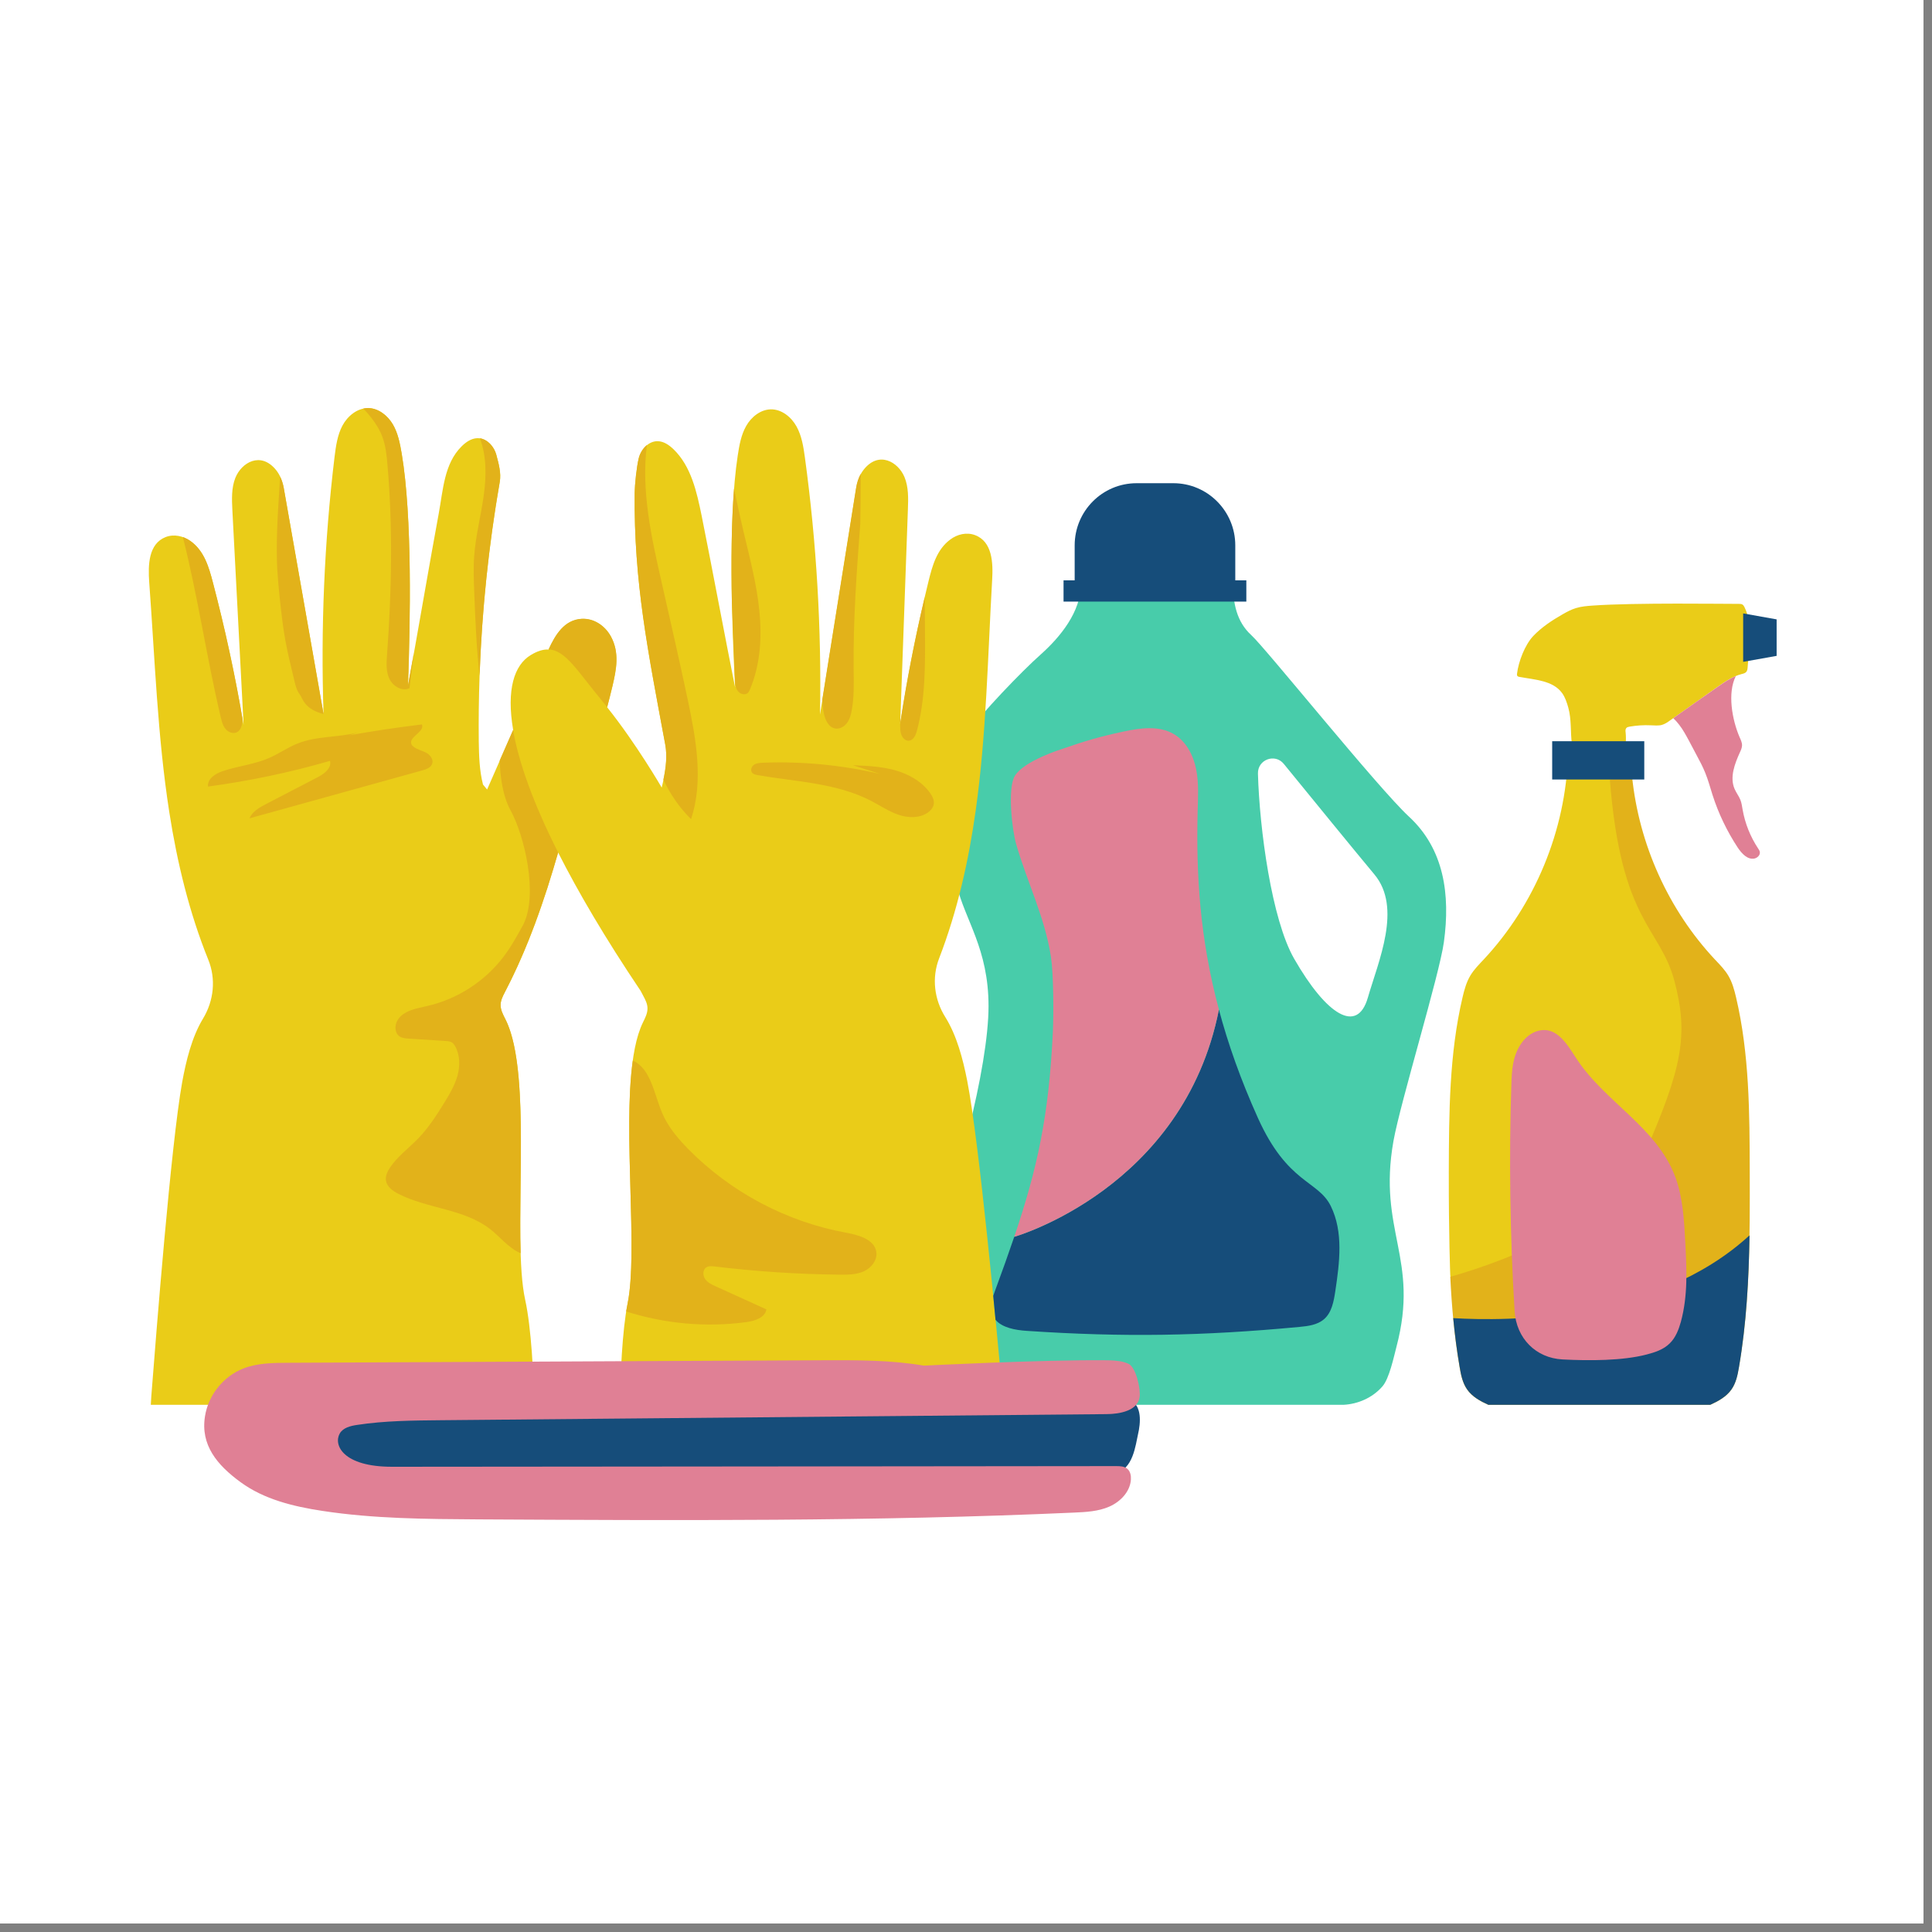<?xml version="1.0" encoding="UTF-8"?>
<svg xmlns="http://www.w3.org/2000/svg" xmlns:xlink="http://www.w3.org/1999/xlink" width="150" zoomAndPan="magnify" viewBox="0 0 112.5 112.5" height="150" preserveAspectRatio="xMidYMid meet" version="1.0">
  <rect x="0" y="0" width="112.5" height="112.5" fill="#808080" stroke="none"/>
  <defs>
    <clipPath id="b85af2c582">
      <path d="M 0 0 L 112.004 0 L 112.004 112.004 L 0 112.004 Z M 0 0 " clip-rule="nonzero"></path>
    </clipPath>
    <clipPath id="ac6cc9d16b">
      <path d="M 8.621 23.695 L 102 23.695 L 102 82 L 8.621 82 Z M 8.621 23.695 " clip-rule="nonzero"></path>
    </clipPath>
    <clipPath id="7e75becba1">
      <path d="M 10 23.695 L 102 23.695 L 102 82 L 10 82 Z M 10 23.695 " clip-rule="nonzero"></path>
    </clipPath>
    <clipPath id="531d33c5ea">
      <path d="M 15 28 L 103.449 28 L 103.449 87 L 15 87 Z M 15 28 " clip-rule="nonzero"></path>
    </clipPath>
    <clipPath id="562bfd2aee">
      <path d="M 11 39 L 103 39 L 103 88.66 L 11 88.66 Z M 11 39 " clip-rule="nonzero"></path>
    </clipPath>
  </defs>
  <g clip-path="url(#b85af2c582)">
    <path fill="#ffffff" d="M 0 0 L 112.004 0 L 112.004 112.004 L 0 112.004 Z M 0 0 " fill-opacity="1" fill-rule="nonzero"></path>
    <path fill="#ffffff" d="M 0 0 L 112.004 0 L 112.004 112.004 L 0 112.004 Z M 0 0 " fill-opacity="1" fill-rule="nonzero"></path>
  </g>
  <path fill="#48ccaa" d="M 84.078 54.855 C 84.457 52.09 84.09 49.441 82.047 47.555 C 80.234 45.879 73.711 37.754 72.863 36.984 C 72.016 36.211 71.793 35.141 71.793 33.906 L 62.941 34.012 C 62.941 35.621 61.746 37.086 60.609 38.102 C 59.473 39.109 57.164 41.52 56.27 42.754 C 55.047 44.434 55.082 45.426 55.168 47.504 C 55.238 49.191 55.309 49.883 55.703 51.527 C 56.191 53.586 57.562 55.234 57.562 58.59 C 57.562 62.094 55.707 69.328 53.684 74.086 C 52.914 75.895 52.637 78.129 53.078 80.043 C 53.168 80.426 53.574 81.801 53.574 81.801 C 53.574 81.801 54.906 81.75 55.652 81.801 L 78.242 81.801 C 79.043 81.758 79.902 81.418 80.504 80.723 C 80.898 80.27 81.164 79.004 81.316 78.422 C 82.676 73.273 80.211 71.684 81.141 66.441 C 81.547 64.176 83.816 56.77 84.078 54.855 Z M 79.648 58.098 C 79.031 60.223 77.25 59.121 75.359 55.828 C 74.047 53.543 73.34 48.266 73.25 45.047 C 73.227 44.23 74.242 43.852 74.754 44.48 C 76.418 46.52 78.973 49.652 80.031 50.918 C 81.656 52.863 80.262 55.969 79.648 58.098 Z M 79.648 58.098 " fill-opacity="1" fill-rule="nonzero"></path>
  <g clip-path="url(#ac6cc9d16b)">
    <path fill="#eacc18" d="M 58.379 81.141 C 58.402 81.355 58.418 81.578 58.426 81.801 L 36.125 81.801 C 36.098 80.273 36.238 77.418 36.543 75.918 C 37.297 72.238 35.816 62.836 37.441 59.531 C 37.57 59.27 37.711 58.996 37.703 58.703 C 37.699 58.445 37.574 58.207 37.453 57.98 C 37.402 57.887 37.355 57.793 37.305 57.699 C 35.238 54.625 33.668 51.949 32.5 49.641 C 31.691 52.449 30.781 55.129 29.391 57.789 C 29.273 58.016 29.152 58.258 29.152 58.516 C 29.148 58.809 29.293 59.078 29.426 59.34 C 31.105 62.617 29.773 72.043 30.586 75.711 C 30.93 77.273 31.098 80.203 31.078 81.801 L 8.781 81.801 C 8.789 81.629 8.801 81.453 8.812 81.285 C 9.098 77.609 9.957 66.656 10.605 63.031 C 10.836 61.766 11.168 60.395 11.82 59.316 C 12.453 58.27 12.586 57.008 12.125 55.875 C 11.02 53.141 10.316 50.227 9.859 47.301 C 9.168 42.867 9.02 38.371 8.688 33.895 C 8.617 32.898 8.645 31.668 9.645 31.273 C 10.129 31.086 10.676 31.207 11.098 31.512 C 11.891 32.082 12.16 33.023 12.398 33.926 C 13.117 36.66 13.715 39.426 14.184 42.211 C 13.965 38.043 13.75 33.879 13.531 29.711 C 13.5 29.074 13.469 28.414 13.707 27.82 C 14.059 26.941 15.176 26.262 16.074 27.367 C 16.312 27.664 16.453 28.031 16.523 28.41 C 17.293 32.801 18.066 37.191 18.84 41.582 C 18.672 36.586 18.883 31.574 19.48 26.609 C 19.559 25.984 19.645 25.336 19.941 24.781 C 20.242 24.223 20.801 23.762 21.43 23.766 C 22.031 23.77 22.566 24.191 22.875 24.711 C 23.18 25.227 23.293 25.836 23.395 26.43 C 24.012 30.113 23.895 36.184 23.762 39.922 C 24.234 37.355 25.07 32.469 25.547 29.906 C 25.805 28.5 25.867 27 26.875 25.996 C 27.125 25.746 27.438 25.527 27.789 25.516 C 28.316 25.496 28.762 25.969 28.902 26.484 C 29.039 27 29.195 27.543 29.102 28.07 C 28.234 33.055 27.824 38.121 27.879 43.184 C 27.891 44.023 27.918 44.879 28.125 45.684 L 28.363 45.973 C 28.871 44.816 29.375 43.668 29.883 42.516 C 29.477 40.145 29.945 38.73 30.898 38.148 C 31.297 37.906 31.633 37.805 31.945 37.82 C 32.336 36.969 32.859 36.098 33.871 36.039 C 34.582 36 35.227 36.434 35.57 37.062 C 36.086 38.004 35.891 38.996 35.668 39.941 C 35.57 40.355 35.465 40.77 35.355 41.184 C 37.066 43.328 38.531 45.859 38.531 45.859 C 38.727 45.047 38.891 44.18 38.738 43.355 C 37.727 37.91 36.91 33.887 36.957 28.734 C 36.965 28.203 37.07 27.195 37.199 26.68 C 37.328 26.164 37.766 25.68 38.297 25.691 C 38.648 25.695 38.961 25.914 39.215 26.156 C 40.242 27.145 40.574 28.641 40.859 30.043 C 41.375 32.598 42.289 37.473 42.805 40.027 C 42.609 36.297 42.395 30.227 42.957 26.531 C 43.047 25.938 43.152 25.328 43.449 24.805 C 43.746 24.281 44.277 23.852 44.879 23.836 C 45.508 23.824 46.074 24.277 46.379 24.828 C 46.688 25.383 46.785 26.023 46.871 26.652 C 47.547 31.605 47.84 36.613 47.75 41.609 C 48.453 37.207 49.156 32.805 49.859 28.402 C 49.922 28.023 50.055 27.652 50.289 27.352 C 51.172 26.23 52.297 26.898 52.664 27.77 C 52.91 28.355 52.891 29.02 52.867 29.656 C 52.719 33.828 52.566 37.992 52.418 42.164 C 52.84 39.367 53.395 36.594 54.066 33.852 C 54.289 32.945 54.547 32 55.332 31.418 C 55.746 31.105 56.289 30.977 56.777 31.16 C 57.785 31.539 57.832 32.766 57.773 33.766 C 57.516 38.246 57.438 42.742 56.816 47.188 C 56.406 50.121 55.75 53.043 54.688 55.797 C 54.246 56.934 54.398 58.199 55.047 59.23 C 55.715 60.301 56.07 61.664 56.32 62.93 C 57.023 66.531 58.039 77.473 58.379 81.141 Z M 100.203 68.828 C 100.195 65.438 100.184 62.012 99.406 58.711 C 99.305 58.273 99.184 57.828 98.953 57.441 C 98.746 57.094 98.457 56.805 98.18 56.512 C 95.18 53.309 95.078 48.348 94.945 43.953 L 94.672 43.953 C 94.641 43.52 94.707 43.082 94.66 42.648 C 94.648 42.562 94.641 42.465 94.699 42.395 C 94.746 42.34 94.82 42.324 94.891 42.312 C 95.297 42.242 95.707 42.215 96.121 42.234 C 96.312 42.242 96.586 42.266 96.773 42.211 C 96.945 42.164 97.102 42.055 97.25 41.949 C 98.168 41.297 99.086 40.648 100.008 40 C 100.445 39.695 100.891 39.387 101.402 39.254 C 101.508 39.227 101.621 39.203 101.688 39.121 C 101.746 39.051 101.758 38.949 101.766 38.855 C 101.836 37.691 102.094 36.41 101.586 35.363 C 101.555 35.305 101.523 35.242 101.469 35.207 C 101.41 35.164 101.332 35.164 101.258 35.164 C 100.496 35.168 95.203 35.086 92.75 35.262 C 92.414 35.285 92.078 35.312 91.762 35.41 C 91.484 35.496 91.23 35.633 90.98 35.777 C 90.367 36.129 89.766 36.523 89.277 37.039 C 88.793 37.555 88.422 38.523 88.336 39.23 C 88.332 39.273 88.328 39.316 88.352 39.352 C 88.379 39.395 88.434 39.41 88.484 39.418 C 89.375 39.582 90.422 39.621 90.957 40.352 C 91.141 40.602 91.234 40.902 91.32 41.199 C 91.516 41.898 91.438 42.609 91.531 43.328 C 91.543 43.414 91.516 43.758 91.539 43.953 L 91.305 43.953 C 91.172 48.348 89.387 52.672 86.391 55.875 C 86.113 56.172 85.824 56.461 85.617 56.809 C 85.387 57.195 85.266 57.637 85.164 58.074 C 84.387 61.375 84.375 64.801 84.363 68.191 C 84.355 72.008 84.449 74.258 84.449 74.258 C 84.527 74.715 84.957 77.57 85.223 77.949 C 85.52 78.371 85.988 78.625 86.457 78.84 L 99.375 78.84 C 99.844 78.625 100.312 78.371 100.609 77.949 C 100.879 77.57 100.973 77.098 101.051 76.641 C 101.695 72.883 100.211 72.641 100.203 68.828 Z M 100.203 68.828 " fill-opacity="1" fill-rule="nonzero"></path>
  </g>
  <g clip-path="url(#7e75becba1)">
    <path fill="#e2b21a" d="M 35.57 37.055 C 36.086 37.996 35.887 38.984 35.664 39.934 C 35.566 40.348 35.461 40.762 35.355 41.172 C 35.25 41.043 35.145 40.914 35.039 40.785 C 33.641 39.098 32.934 37.859 31.945 37.812 C 32.336 36.961 32.859 36.09 33.867 36.031 C 34.578 35.992 35.223 36.426 35.57 37.055 Z M 29.098 44.281 C 29.121 45.141 29.254 46.316 29.727 47.18 C 30.539 48.66 31.348 52.066 30.477 53.828 C 30.121 54.48 29.758 55.137 29.309 55.727 C 28.219 57.156 26.613 58.188 24.867 58.582 C 24.219 58.73 23.457 58.855 23.133 59.434 C 22.969 59.727 22.984 60.152 23.258 60.344 C 23.41 60.449 23.605 60.465 23.789 60.477 C 24.508 60.523 25.23 60.57 25.949 60.617 C 26.086 60.625 26.227 60.637 26.336 60.715 C 26.406 60.766 26.453 60.836 26.496 60.91 C 26.789 61.422 26.797 62.062 26.641 62.633 C 26.48 63.203 26.176 63.719 25.867 64.219 C 25.414 64.953 24.945 65.68 24.348 66.297 C 23.801 66.859 23.152 67.332 22.715 67.98 C 22.559 68.211 22.43 68.484 22.477 68.758 C 22.535 69.109 22.871 69.348 23.188 69.512 C 24.902 70.391 27.031 70.387 28.547 71.574 C 29.098 72.008 29.551 72.586 30.172 72.91 C 30.219 72.934 30.27 72.945 30.316 72.969 C 30.18 68.57 30.773 61.973 29.422 59.34 C 29.289 59.078 29.145 58.809 29.148 58.516 C 29.152 58.258 29.27 58.016 29.391 57.789 C 29.922 56.77 30.379 55.746 30.793 54.715 C 30.809 54.672 30.824 54.637 30.84 54.594 C 30.918 54.398 30.992 54.203 31.066 54.004 C 31.094 53.938 31.117 53.871 31.145 53.801 C 31.211 53.621 31.277 53.441 31.344 53.258 C 31.395 53.109 31.445 52.961 31.5 52.812 C 31.551 52.66 31.605 52.508 31.656 52.352 C 31.734 52.125 31.809 51.895 31.887 51.664 C 31.898 51.617 31.914 51.57 31.93 51.523 C 32.129 50.902 32.316 50.273 32.5 49.641 C 31 46.668 30.188 44.309 29.875 42.508 C 29.617 43.098 29.359 43.691 29.098 44.281 Z M 18.492 45.262 C 17.488 45.781 16.484 46.305 15.484 46.824 C 15.102 47.023 14.691 47.254 14.527 47.652 C 17.879 46.723 21.23 45.793 24.582 44.863 C 24.824 44.797 25.102 44.695 25.172 44.453 C 25.246 44.199 25.035 43.949 24.805 43.824 C 24.574 43.703 24.305 43.652 24.094 43.492 C 24.039 43.453 23.992 43.406 23.961 43.344 C 23.766 42.914 24.746 42.621 24.57 42.184 C 23.152 42.355 21.742 42.566 20.34 42.816 L 20.855 42.648 C 19.688 42.953 18.422 42.848 17.301 43.305 C 16.742 43.531 16.242 43.887 15.691 44.129 C 14.824 44.512 13.859 44.602 12.961 44.906 C 12.539 45.047 12.062 45.355 12.113 45.801 C 14.512 45.477 16.887 44.98 19.215 44.305 C 19.328 44.723 18.879 45.062 18.492 45.262 Z M 49.277 71.781 C 45.812 71.152 42.555 69.426 40.078 66.91 C 39.469 66.289 38.895 65.609 38.555 64.805 C 38.086 63.699 37.898 62.219 36.848 61.758 C 36.266 65.945 37.164 72.879 36.543 75.918 C 36.512 76.066 36.488 76.219 36.461 76.367 C 38.715 77.082 41.125 77.305 43.469 76.984 C 43.957 76.918 44.543 76.73 44.629 76.246 C 43.645 75.797 42.66 75.352 41.672 74.902 C 41.445 74.801 41.203 74.684 41.059 74.477 C 40.914 74.27 40.914 73.938 41.125 73.801 C 41.262 73.711 41.445 73.727 41.609 73.746 C 44.035 74.039 46.477 74.199 48.918 74.223 C 49.391 74.227 49.875 74.223 50.305 74.027 C 50.73 73.832 51.086 73.395 51.031 72.926 C 50.941 72.18 50.016 71.918 49.277 71.781 Z M 38.629 45.395 C 39.027 46.25 39.57 47.039 40.242 47.699 C 40.973 45.477 40.535 43.055 40.051 40.762 C 39.566 38.477 39.047 36.203 38.531 33.926 C 37.93 31.293 37.328 28.578 37.668 25.914 C 37.441 26.102 37.27 26.375 37.195 26.664 C 37.07 27.184 36.961 28.188 36.957 28.723 C 36.902 33.875 37.723 37.895 38.734 43.34 C 38.859 44.016 38.773 44.719 38.629 45.395 Z M 42.801 39.758 C 42.824 39.953 42.875 40.156 43.016 40.297 C 43.156 40.438 43.406 40.48 43.551 40.344 C 43.605 40.289 43.641 40.215 43.672 40.141 C 44.277 38.703 44.375 37.098 44.215 35.543 C 44.059 33.992 43.656 32.48 43.297 30.961 C 43.102 30.125 42.914 29.289 42.742 28.445 C 42.586 30.461 42.57 32.824 42.617 35.066 Z M 48.621 42.418 C 48.883 42.469 49.152 42.32 49.312 42.109 C 49.473 41.898 49.547 41.633 49.594 41.375 C 49.742 40.582 49.715 39.766 49.707 38.961 C 49.676 36.133 49.883 33.305 50.094 30.488 C 50.105 30.305 50.113 28.836 50.121 27.59 C 49.984 27.836 49.898 28.113 49.852 28.395 C 49.305 31.828 48.754 35.262 48.207 38.695 C 48.129 39.191 48.051 39.691 47.969 40.191 C 47.941 40.367 47.914 40.547 47.883 40.727 C 47.891 40.996 47.918 41.266 47.969 41.527 C 48.047 41.91 48.238 42.344 48.621 42.418 Z M 52.453 42.68 C 52.504 42.914 52.688 43.148 52.922 43.133 C 53.184 43.113 53.324 42.812 53.391 42.555 C 53.883 40.711 53.875 38.777 53.863 36.867 C 53.855 36.168 53.852 35.469 53.848 34.77 C 53.273 37.203 52.789 39.664 52.414 42.137 C 52.426 42.316 52.414 42.5 52.453 42.68 Z M 52.426 41.727 L 52.395 41.977 C 52.402 42.023 52.406 42.074 52.41 42.121 C 52.418 41.988 52.422 41.859 52.426 41.727 Z M 22.258 25.418 C 22.457 25.941 22.516 26.508 22.562 27.07 C 22.883 30.738 22.805 34.43 22.539 38.105 C 22.504 38.586 22.469 39.09 22.672 39.523 C 22.879 39.961 23.41 40.277 23.844 40.074 L 24.102 37.988 C 23.977 38.707 23.855 39.367 23.754 39.914 C 23.891 36.18 24.008 30.109 23.391 26.422 C 23.289 25.828 23.176 25.223 22.871 24.703 C 22.562 24.184 22.027 23.762 21.426 23.758 C 21.332 23.758 21.242 23.773 21.152 23.793 C 21.305 23.945 21.449 24.105 21.582 24.277 C 21.859 24.625 22.102 25.004 22.258 25.418 Z M 16.281 34.754 C 16.527 37.035 16.613 37.453 17.152 39.684 C 17.215 39.945 17.285 40.215 17.453 40.43 C 17.617 40.641 17.703 41.293 18.84 41.578 C 18.066 37.188 17.293 32.797 16.52 28.406 C 16.48 28.18 16.41 27.961 16.312 27.758 C 16.297 28.023 16.281 28.285 16.262 28.547 C 16.164 30.094 16.066 31.645 16.148 33.191 C 16.18 33.711 16.227 34.234 16.281 34.754 Z M 13.125 42.434 C 13.277 42.625 13.547 42.746 13.773 42.648 C 14.059 42.523 14.121 42.145 14.113 41.828 C 14.113 41.824 14.113 41.82 14.113 41.82 C 13.656 39.164 13.082 36.527 12.398 33.922 C 12.164 33.02 11.891 32.078 11.098 31.508 C 10.961 31.406 10.809 31.332 10.648 31.273 C 11.523 34.734 12.031 38.281 12.852 41.754 C 12.91 41.992 12.969 42.242 13.125 42.434 Z M 27.926 39.34 C 28.059 35.562 28.449 31.789 29.098 28.062 C 29.191 27.539 29.035 26.992 28.898 26.477 C 28.773 26.016 28.402 25.59 27.945 25.52 C 28.332 26.551 28.324 27.699 28.176 28.797 C 28.012 30.008 27.695 31.191 27.609 32.41 C 27.559 33.117 27.59 33.828 27.617 34.535 C 27.68 36.141 27.746 37.75 27.926 39.34 Z M 54.164 46.184 C 53.684 45.504 52.914 45.074 52.121 44.852 C 51.32 44.629 50.488 44.594 49.66 44.559 L 51.25 45.066 C 49.012 44.547 46.703 44.324 44.414 44.414 C 44.238 44.422 44.051 44.434 43.906 44.531 C 43.762 44.629 43.68 44.844 43.789 44.988 C 43.859 45.082 43.988 45.109 44.105 45.133 C 46.352 45.523 48.715 45.586 50.738 46.641 C 51.262 46.914 51.758 47.25 52.312 47.441 C 52.871 47.633 53.527 47.656 54.016 47.324 C 54.191 47.203 54.344 47.027 54.375 46.816 C 54.406 46.59 54.293 46.367 54.164 46.184 Z M 101.09 58.074 C 100.988 57.637 100.867 57.195 100.637 56.809 C 100.43 56.461 100.141 56.168 99.863 55.875 C 97.152 52.98 95.438 49.168 95.035 45.219 L 93.742 45.395 C 94.398 53.754 96.66 53.953 97.504 57.129 C 98.344 60.301 97.922 62.203 95.816 67.07 C 93.715 71.934 84.461 74.34 84.449 74.344 C 84.535 76.109 84.691 77.863 84.992 79.605 C 85.07 80.062 85.164 80.535 85.434 80.914 C 85.727 81.336 86.199 81.594 86.668 81.805 L 99.586 81.805 C 100.051 81.594 100.523 81.336 100.82 80.914 C 101.086 80.535 101.18 80.066 101.258 79.605 C 101.906 75.848 101.898 72.012 101.887 68.199 C 101.879 64.801 101.867 61.375 101.09 58.074 Z M 101.09 58.074 " fill-opacity="1" fill-rule="nonzero"></path>
  </g>
  <g clip-path="url(#531d33c5ea)">
    <path fill="#164d7a" d="M 67.25 35.031 L 61.93 35.031 L 61.93 33.793 L 62.578 33.793 L 62.578 31.758 C 62.578 29.758 64.191 28.137 66.184 28.137 L 68.324 28.137 C 70.312 28.137 71.93 29.758 71.93 31.758 L 71.93 33.793 L 72.574 33.793 L 72.574 35.031 Z M 95.746 43.16 L 90.383 43.16 L 90.383 45.391 L 95.746 45.391 Z M 65.852 81.539 C 65.59 81.391 65.277 81.387 64.977 81.391 C 63.738 81.395 62.496 81.395 61.258 81.398 L 26.289 81.457 C 26.289 81.457 15.934 80.094 15.59 80.094 C 15.25 80.094 15.184 85.727 17.773 86.23 C 20.363 86.734 55.871 86.23 55.871 86.23 C 58.18 86.203 62.633 86.047 64.922 85.758 C 65.977 85.625 66.133 84.09 66.262 83.539 C 66.43 82.824 66.488 81.895 65.852 81.539 Z M 73.246 65.094 C 72.238 62.855 71.504 60.77 70.977 58.789 C 68.914 69.219 59.059 72.02 59.059 72.02 C 58.727 73 58.355 74.035 57.938 75.168 C 57.902 75.262 57.867 75.359 57.836 75.457 L 57.969 76.852 C 58.359 77.316 59.133 77.453 59.785 77.496 C 65.449 77.875 70.016 77.797 75.668 77.266 C 76.168 77.219 76.703 77.152 77.09 76.824 C 77.547 76.434 77.664 75.785 77.754 75.188 C 78.004 73.523 78.234 71.738 77.492 70.23 C 76.75 68.723 74.977 68.938 73.246 65.094 Z M 101.504 35.719 L 101.504 38.539 L 103.453 38.191 L 103.453 36.066 Z M 84.621 76.754 C 84.711 77.707 84.832 78.656 84.996 79.602 C 85.07 80.059 85.168 80.531 85.434 80.91 C 85.73 81.332 86.199 81.59 86.668 81.801 L 99.586 81.801 C 100.055 81.59 100.523 81.332 100.82 80.91 C 101.09 80.531 101.184 80.062 101.262 79.602 C 101.695 77.07 101.832 74.504 101.875 71.934 C 96.398 76.965 87.738 76.945 84.621 76.754 Z M 84.621 76.754 " fill-opacity="1" fill-rule="nonzero"></path>
  </g>
  <g clip-path="url(#562bfd2aee)">
    <path fill="#e08095" d="M 70.977 58.789 C 70.977 58.789 70.977 58.793 70.977 58.789 C 68.914 69.219 59.062 72.02 59.059 72.02 C 60.406 68.035 61.078 64.98 61.309 60.07 C 61.355 59.039 61.352 56.734 61.195 55.711 C 60.836 53.387 59.824 51.414 59.172 49.156 C 58.934 48.34 58.652 45.895 59.098 45.172 C 59.645 44.285 61.875 43.602 61.875 43.602 C 63.199 43.141 64.051 42.891 65.422 42.598 C 66.402 42.387 67.488 42.238 68.352 42.746 C 69.07 43.168 69.488 43.977 69.652 44.793 C 69.816 45.613 69.758 46.457 69.738 47.293 C 69.652 50.883 69.852 54.586 70.977 58.789 Z M 102.473 49.605 C 102.461 49.531 102.418 49.469 102.375 49.406 C 101.926 48.727 101.613 47.953 101.473 47.148 C 101.438 46.953 101.414 46.754 101.34 46.57 C 101.25 46.352 101.098 46.156 101.004 45.938 C 100.711 45.258 101.012 44.477 101.316 43.805 C 101.375 43.68 101.43 43.555 101.438 43.414 C 101.445 43.238 101.363 43.074 101.289 42.91 C 100.859 41.902 100.578 40.344 101.078 39.367 C 100.695 39.523 100.348 39.766 100.008 40.004 C 99.148 40.605 98.289 41.211 97.434 41.82 C 97.559 41.938 97.676 42.066 97.781 42.207 C 98.004 42.492 98.176 42.816 98.348 43.133 C 98.5 43.418 98.648 43.703 98.801 43.988 C 98.98 44.32 99.156 44.652 99.297 45.004 C 99.469 45.422 99.582 45.859 99.719 46.285 C 100.066 47.371 100.562 48.402 101.188 49.355 C 101.418 49.699 101.758 50.074 102.16 49.992 C 102.34 49.953 102.508 49.785 102.473 49.605 Z M 97.566 68.57 C 96.488 65.621 93.41 64.164 91.754 61.578 C 91.238 60.777 90.621 59.754 89.586 60.02 C 89.172 60.121 88.805 60.422 88.559 60.793 C 88.074 61.52 88.035 62.324 88.008 63.094 C 87.863 67.285 87.926 72.031 88.195 76.344 C 88.293 77.93 89.434 79.082 90.992 79.16 C 92.547 79.242 94.48 79.238 95.875 78.875 C 96.352 78.75 96.859 78.594 97.23 78.223 C 97.574 77.887 97.75 77.422 97.875 76.977 C 98.293 75.441 98.215 73.902 98.137 72.391 C 98.07 71.082 97.996 69.754 97.566 68.57 Z M 65.719 79.418 C 65.371 79.254 64.984 79.223 64.598 79.211 C 64.508 79.207 64.422 79.207 64.332 79.207 C 60.738 79.172 53.797 79.52 53.797 79.52 C 51.855 79.191 49.879 79.199 47.914 79.207 C 37.535 79.258 27.152 79.305 16.773 79.355 C 15.891 79.359 14.984 79.367 14.16 79.691 C 13.008 80.145 12.133 81.234 11.938 82.461 C 11.664 84.141 12.641 85.309 14.012 86.309 C 15.379 87.309 17.086 87.723 18.758 87.977 C 21.758 88.438 24.801 88.453 27.836 88.473 C 39.402 88.535 50.977 88.598 62.535 88.078 C 63.234 88.047 63.953 88.012 64.594 87.73 C 65.238 87.449 65.801 86.867 65.852 86.164 C 65.867 85.934 65.824 85.684 65.648 85.531 C 65.473 85.379 65.219 85.371 64.984 85.371 C 53.164 85.387 34.66 85.398 22.84 85.41 C 19.961 85.414 19.41 84.133 19.781 83.477 C 19.973 83.137 20.402 83.031 20.789 82.973 C 22.398 82.727 24.035 82.715 25.664 82.699 C 38.59 82.578 51.516 82.461 64.441 82.344 C 65.23 82.34 66.25 82.137 66.359 81.352 C 66.43 80.887 66.148 79.617 65.719 79.418 Z M 65.719 79.418 " fill-opacity="1" fill-rule="nonzero"></path>
  </g>
</svg>
